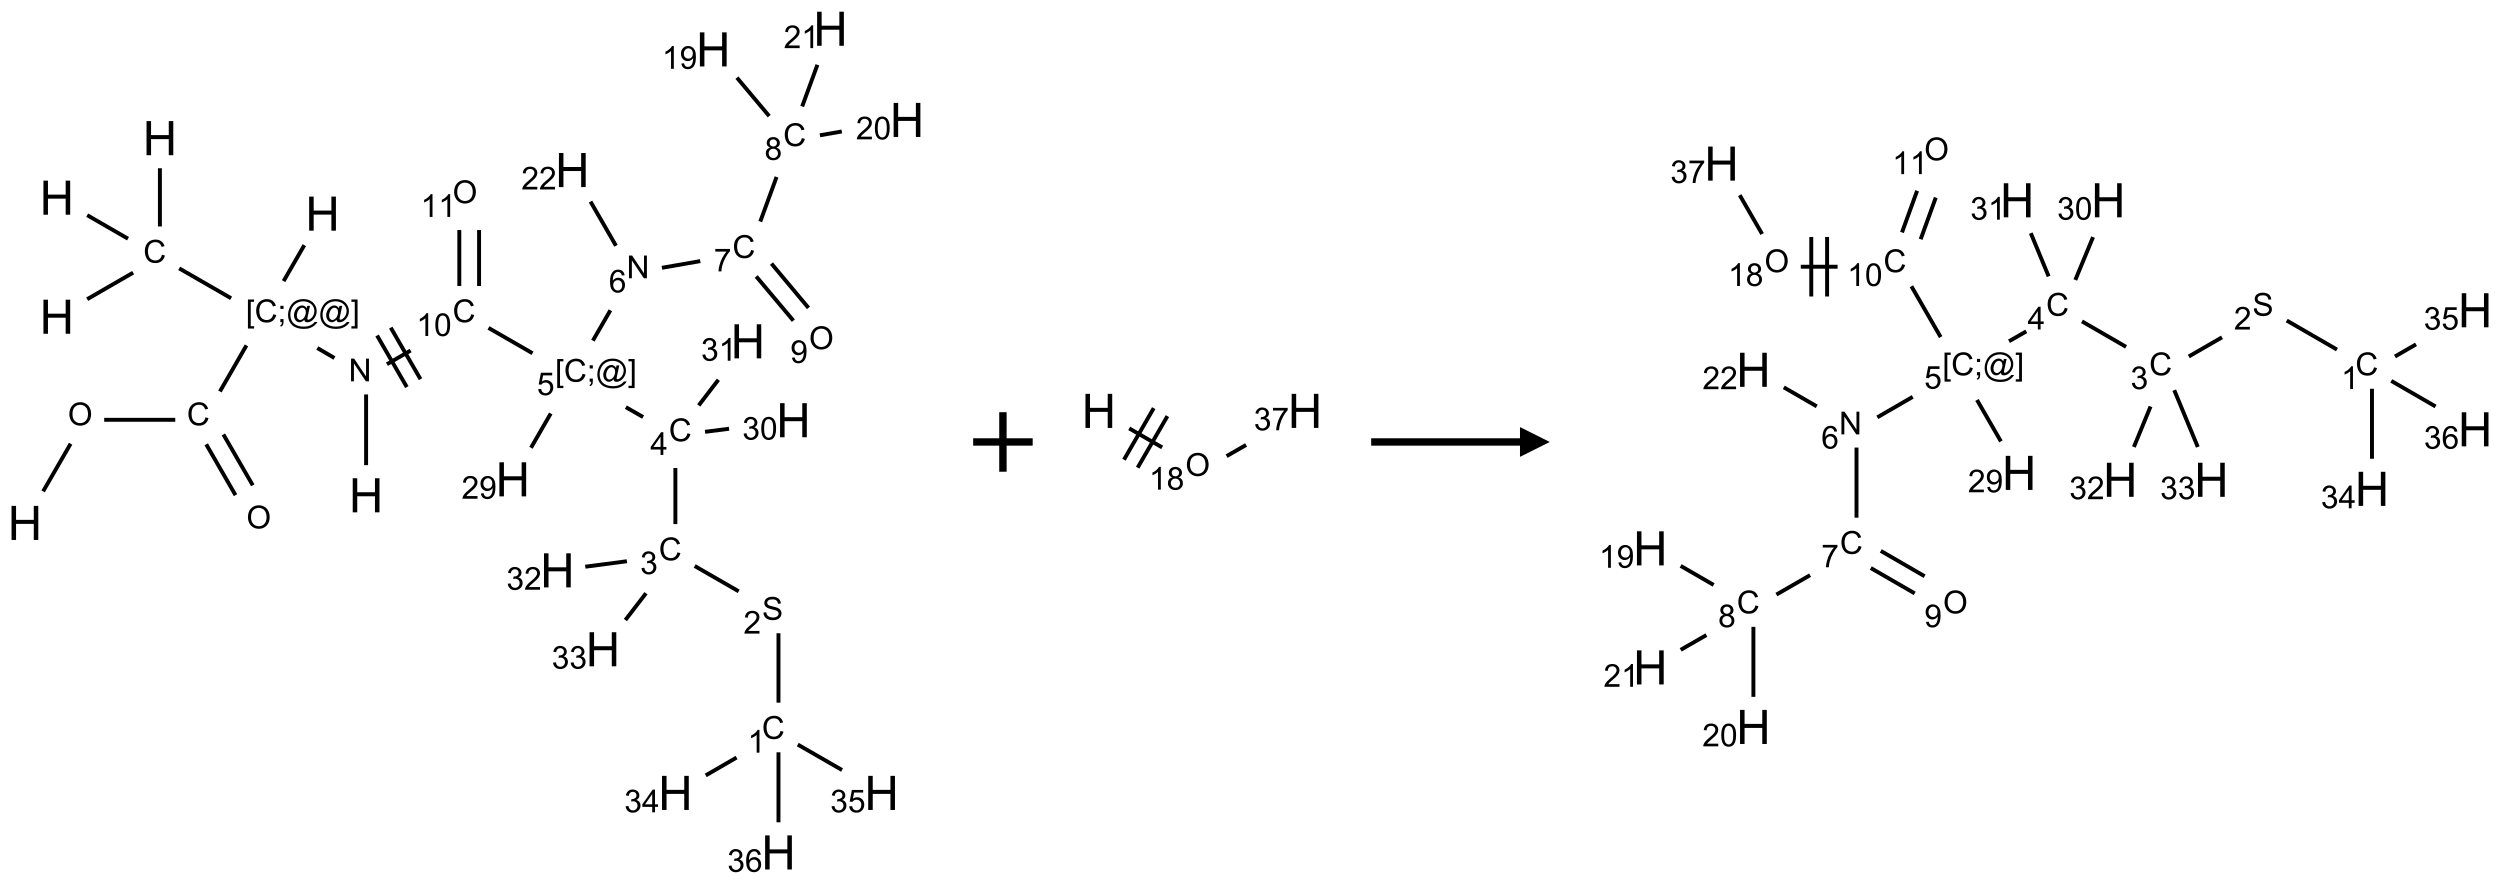 <?xml version="1.0" encoding="UTF-8"?>
<svg xmlns="http://www.w3.org/2000/svg" xmlns:xlink="http://www.w3.org/1999/xlink" width="840" height="297" viewBox="0 0 840 297">
<defs>
<g>
<g id="glyph-0-0">
<path d="M 2 0 L 2 -10 L 10 -10 L 10 0 Z M 2.25 -0.25 L 9.75 -0.25 L 9.75 -9.75 L 2.25 -9.75 Z M 2.25 -0.25 "/>
</g>
<g id="glyph-0-1">
<path d="M 1.281 0 L 1.281 -11.453 L 2.797 -11.453 L 2.797 -6.75 L 8.75 -6.75 L 8.75 -11.453 L 10.266 -11.453 L 10.266 0 L 8.75 0 L 8.75 -5.398 L 2.797 -5.398 L 2.797 0 Z M 1.281 0 "/>
</g>
<g id="glyph-1-0">
<path d="M 1.332 0 L 1.332 -6.668 L 6.668 -6.668 L 6.668 0 Z M 1.5 -0.168 L 6.5 -0.168 L 6.5 -6.5 L 1.5 -6.5 Z M 1.5 -0.168 "/>
</g>
<g id="glyph-1-1">
<path d="M 0.516 -3.719 C 0.516 -4.984 0.855 -5.977 1.535 -6.695 C 2.215 -7.414 3.094 -7.77 4.172 -7.77 C 4.875 -7.77 5.512 -7.602 6.078 -7.266 C 6.645 -6.93 7.074 -6.461 7.371 -5.855 C 7.668 -5.254 7.816 -4.57 7.816 -3.809 C 7.816 -3.035 7.66 -2.34 7.348 -1.73 C 7.035 -1.117 6.594 -0.656 6.02 -0.34 C 5.449 -0.027 4.828 0.129 4.168 0.129 C 3.449 0.129 2.805 -0.043 2.238 -0.391 C 1.672 -0.738 1.246 -1.211 0.953 -1.812 C 0.66 -2.414 0.516 -3.047 0.516 -3.719 Z M 1.559 -3.703 C 1.559 -2.781 1.805 -2.059 2.301 -1.527 C 2.793 -1 3.414 -0.734 4.16 -0.734 C 4.922 -0.734 5.547 -1 6.039 -1.535 C 6.531 -2.07 6.777 -2.828 6.777 -3.812 C 6.777 -4.434 6.672 -4.977 6.461 -5.441 C 6.25 -5.902 5.945 -6.262 5.539 -6.52 C 5.133 -6.773 4.68 -6.902 4.176 -6.902 C 3.461 -6.902 2.848 -6.656 2.332 -6.164 C 1.816 -5.672 1.559 -4.852 1.559 -3.703 Z M 1.559 -3.703 "/>
</g>
<g id="glyph-1-2">
<path d="M 6.27 -2.676 L 7.281 -2.422 C 7.07 -1.594 6.688 -0.961 6.137 -0.523 C 5.586 -0.086 4.914 0.129 4.121 0.129 C 3.297 0.129 2.629 -0.039 2.113 -0.371 C 1.598 -0.707 1.203 -1.191 0.934 -1.828 C 0.664 -2.465 0.531 -3.145 0.531 -3.875 C 0.531 -4.672 0.684 -5.363 0.988 -5.957 C 1.293 -6.547 1.723 -6.996 2.285 -7.305 C 2.844 -7.613 3.461 -7.766 4.137 -7.766 C 4.898 -7.766 5.543 -7.57 6.062 -7.184 C 6.582 -6.793 6.945 -6.246 7.152 -5.543 L 6.156 -5.309 C 5.98 -5.863 5.723 -6.266 5.387 -6.52 C 5.051 -6.773 4.625 -6.902 4.113 -6.902 C 3.527 -6.902 3.039 -6.762 2.645 -6.48 C 2.25 -6.199 1.973 -5.82 1.812 -5.348 C 1.652 -4.871 1.574 -4.383 1.574 -3.879 C 1.574 -3.23 1.668 -2.664 1.855 -2.18 C 2.047 -1.695 2.34 -1.332 2.738 -1.094 C 3.137 -0.855 3.57 -0.734 4.035 -0.734 C 4.602 -0.734 5.082 -0.898 5.473 -1.223 C 5.867 -1.551 6.133 -2.035 6.27 -2.676 Z M 6.27 -2.676 "/>
</g>
<g id="glyph-1-3">
<path d="M 0.723 2.121 L 0.723 -7.637 L 2.793 -7.637 L 2.793 -6.859 L 1.66 -6.859 L 1.66 1.344 L 2.793 1.344 L 2.793 2.121 Z M 0.723 2.121 "/>
</g>
<g id="glyph-1-4">
<path d="M 0.949 -4.465 L 0.949 -5.531 L 2.016 -5.531 L 2.016 -4.465 Z M 0.949 0 L 0.949 -1.066 L 2.016 -1.066 L 2.016 0 C 2.016 0.391 1.945 0.711 1.809 0.949 C 1.668 1.191 1.449 1.379 1.145 1.512 L 0.887 1.109 C 1.082 1.023 1.23 0.895 1.324 0.727 C 1.418 0.559 1.469 0.316 1.48 0 Z M 0.949 0 "/>
</g>
<g id="glyph-1-5">
<path d="M 6.047 -0.848 C 5.82 -0.59 5.57 -0.379 5.289 -0.223 C 5.008 -0.062 4.73 0.016 4.449 0.016 C 4.141 0.016 3.84 -0.074 3.547 -0.254 C 3.254 -0.434 3.02 -0.715 2.836 -1.09 C 2.652 -1.465 2.562 -1.875 2.562 -2.324 C 2.562 -2.875 2.703 -3.43 2.988 -3.98 C 3.27 -4.535 3.621 -4.953 4.043 -5.23 C 4.461 -5.508 4.871 -5.645 5.266 -5.645 C 5.566 -5.645 5.855 -5.566 6.129 -5.41 C 6.402 -5.25 6.641 -5.012 6.84 -4.688 L 7.016 -5.496 L 7.949 -5.496 L 7.199 -2 C 7.094 -1.516 7.043 -1.246 7.043 -1.191 C 7.043 -1.098 7.078 -1.02 7.148 -0.949 C 7.219 -0.883 7.305 -0.848 7.406 -0.848 C 7.59 -0.848 7.832 -0.953 8.129 -1.168 C 8.527 -1.445 8.84 -1.816 9.07 -2.285 C 9.301 -2.75 9.418 -3.234 9.418 -3.73 C 9.418 -4.309 9.27 -4.852 8.973 -5.355 C 8.676 -5.859 8.23 -6.262 7.645 -6.562 C 7.055 -6.863 6.406 -7.016 5.691 -7.016 C 4.879 -7.016 4.137 -6.824 3.465 -6.445 C 2.793 -6.066 2.273 -5.52 1.902 -4.809 C 1.535 -4.098 1.348 -3.34 1.348 -2.527 C 1.348 -1.676 1.535 -0.941 1.902 -0.328 C 2.273 0.285 2.809 0.742 3.508 1.035 C 4.207 1.328 4.984 1.473 5.832 1.473 C 6.742 1.473 7.504 1.32 8.121 1.016 C 8.734 0.711 9.195 0.34 9.5 -0.098 L 10.441 -0.098 C 10.266 0.266 9.961 0.637 9.531 1.016 C 9.102 1.395 8.59 1.695 7.996 1.914 C 7.402 2.133 6.688 2.246 5.848 2.246 C 5.078 2.246 4.367 2.145 3.715 1.949 C 3.066 1.75 2.512 1.453 2.051 1.055 C 1.594 0.656 1.25 0.199 1.016 -0.316 C 0.723 -0.973 0.578 -1.684 0.578 -2.441 C 0.578 -3.289 0.75 -4.098 1.098 -4.863 C 1.523 -5.805 2.125 -6.527 2.902 -7.027 C 3.684 -7.527 4.629 -7.777 5.738 -7.777 C 6.602 -7.777 7.375 -7.602 8.059 -7.246 C 8.746 -6.895 9.285 -6.371 9.684 -5.672 C 10.02 -5.07 10.188 -4.418 10.188 -3.715 C 10.188 -2.707 9.832 -1.812 9.125 -1.031 C 8.492 -0.328 7.801 0.02 7.051 0.02 C 6.812 0.02 6.617 -0.016 6.473 -0.09 C 6.324 -0.16 6.215 -0.266 6.145 -0.402 C 6.102 -0.488 6.066 -0.637 6.047 -0.848 Z M 3.527 -2.262 C 3.527 -1.785 3.641 -1.414 3.863 -1.152 C 4.09 -0.887 4.348 -0.754 4.641 -0.754 C 4.836 -0.754 5.039 -0.812 5.254 -0.93 C 5.469 -1.047 5.676 -1.219 5.871 -1.449 C 6.066 -1.676 6.23 -1.969 6.355 -2.32 C 6.48 -2.672 6.543 -3.027 6.543 -3.379 C 6.543 -3.852 6.426 -4.219 6.191 -4.48 C 5.957 -4.738 5.672 -4.871 5.332 -4.871 C 5.109 -4.871 4.902 -4.812 4.707 -4.699 C 4.512 -4.586 4.32 -4.406 4.137 -4.156 C 3.953 -3.906 3.805 -3.602 3.691 -3.246 C 3.582 -2.887 3.527 -2.559 3.527 -2.262 Z M 3.527 -2.262 "/>
</g>
<g id="glyph-1-6">
<path d="M 2.27 2.121 L 0.203 2.121 L 0.203 1.344 L 1.332 1.344 L 1.332 -6.859 L 0.203 -6.859 L 0.203 -7.637 L 2.27 -7.637 Z M 2.27 2.121 "/>
</g>
<g id="glyph-1-7">
<path d="M 0.812 0 L 0.812 -7.637 L 1.848 -7.637 L 5.859 -1.641 L 5.859 -7.637 L 6.828 -7.637 L 6.828 0 L 5.793 0 L 1.781 -6 L 1.781 0 Z M 0.812 0 "/>
</g>
<g id="glyph-1-8">
<path d="M 3.973 0 L 3.035 0 L 3.035 -5.973 C 2.809 -5.758 2.516 -5.543 2.148 -5.328 C 1.781 -5.113 1.453 -4.953 1.16 -4.844 L 1.16 -5.75 C 1.684 -5.996 2.145 -6.297 2.535 -6.645 C 2.93 -6.996 3.207 -7.336 3.371 -7.668 L 3.973 -7.668 Z M 3.973 0 "/>
</g>
<g id="glyph-1-9">
<path d="M 0.441 -3.766 C 0.441 -4.668 0.535 -5.395 0.723 -5.945 C 0.906 -6.496 1.184 -6.922 1.551 -7.219 C 1.918 -7.516 2.375 -7.668 2.934 -7.668 C 3.344 -7.668 3.703 -7.586 4.012 -7.418 C 4.32 -7.254 4.574 -7.016 4.777 -6.707 C 4.977 -6.395 5.137 -6.016 5.25 -5.57 C 5.363 -5.125 5.422 -4.523 5.422 -3.766 C 5.422 -2.871 5.328 -2.148 5.145 -1.598 C 4.961 -1.047 4.688 -0.621 4.32 -0.32 C 3.953 -0.02 3.492 0.129 2.934 0.129 C 2.195 0.129 1.617 -0.133 1.199 -0.66 C 0.695 -1.297 0.441 -2.332 0.441 -3.766 Z M 1.406 -3.766 C 1.406 -2.512 1.555 -1.68 1.848 -1.262 C 2.141 -0.848 2.5 -0.641 2.934 -0.641 C 3.363 -0.641 3.727 -0.848 4.02 -1.266 C 4.312 -1.684 4.457 -2.516 4.457 -3.766 C 4.457 -5.023 4.312 -5.859 4.02 -6.27 C 3.727 -6.684 3.359 -6.891 2.922 -6.891 C 2.492 -6.891 2.148 -6.707 1.891 -6.344 C 1.566 -5.879 1.406 -5.02 1.406 -3.766 Z M 1.406 -3.766 "/>
</g>
<g id="glyph-1-10">
<path d="M 0.441 -2 L 1.426 -2.082 C 1.5 -1.605 1.668 -1.242 1.934 -1.004 C 2.199 -0.762 2.52 -0.641 2.895 -0.641 C 3.348 -0.641 3.73 -0.812 4.043 -1.152 C 4.355 -1.492 4.512 -1.941 4.512 -2.504 C 4.512 -3.039 4.359 -3.461 4.059 -3.77 C 3.758 -4.078 3.367 -4.234 2.879 -4.234 C 2.578 -4.234 2.305 -4.164 2.062 -4.027 C 1.82 -3.891 1.629 -3.715 1.488 -3.496 L 0.609 -3.609 L 1.348 -7.531 L 5.145 -7.531 L 5.145 -6.637 L 2.098 -6.637 L 1.688 -4.582 C 2.145 -4.902 2.625 -5.062 3.129 -5.062 C 3.797 -5.062 4.359 -4.832 4.816 -4.371 C 5.277 -3.91 5.504 -3.312 5.504 -2.59 C 5.504 -1.898 5.305 -1.301 4.902 -0.797 C 4.41 -0.18 3.742 0.129 2.895 0.129 C 2.199 0.129 1.633 -0.062 1.195 -0.453 C 0.758 -0.844 0.504 -1.359 0.441 -2 Z M 0.441 -2 "/>
</g>
<g id="glyph-1-11">
<path d="M 3.449 0 L 3.449 -1.828 L 0.137 -1.828 L 0.137 -2.688 L 3.621 -7.637 L 4.387 -7.637 L 4.387 -2.688 L 5.418 -2.688 L 5.418 -1.828 L 4.387 -1.828 L 4.387 0 Z M 3.449 -2.688 L 3.449 -6.129 L 1.059 -2.688 Z M 3.449 -2.688 "/>
</g>
<g id="glyph-1-12">
<path d="M 0.449 -2.016 L 1.387 -2.141 C 1.492 -1.609 1.676 -1.227 1.934 -0.992 C 2.191 -0.758 2.508 -0.641 2.879 -0.641 C 3.32 -0.641 3.695 -0.793 3.996 -1.098 C 4.301 -1.402 4.453 -1.781 4.453 -2.234 C 4.453 -2.664 4.312 -3.02 4.031 -3.301 C 3.75 -3.578 3.391 -3.719 2.957 -3.719 C 2.781 -3.719 2.562 -3.684 2.297 -3.613 L 2.402 -4.438 C 2.465 -4.43 2.516 -4.426 2.551 -4.426 C 2.949 -4.426 3.312 -4.531 3.629 -4.738 C 3.949 -4.949 4.109 -5.27 4.109 -5.703 C 4.109 -6.047 3.992 -6.332 3.762 -6.559 C 3.527 -6.785 3.227 -6.895 2.859 -6.895 C 2.496 -6.895 2.191 -6.781 1.949 -6.551 C 1.707 -6.324 1.547 -5.98 1.48 -5.52 L 0.543 -5.688 C 0.656 -6.316 0.918 -6.805 1.324 -7.148 C 1.73 -7.492 2.234 -7.668 2.84 -7.668 C 3.254 -7.668 3.641 -7.578 3.988 -7.398 C 4.34 -7.219 4.609 -6.977 4.793 -6.668 C 4.98 -6.359 5.074 -6.031 5.074 -5.684 C 5.074 -5.352 4.984 -5.051 4.809 -4.781 C 4.629 -4.512 4.367 -4.297 4.02 -4.137 C 4.473 -4.031 4.824 -3.816 5.074 -3.488 C 5.324 -3.16 5.449 -2.75 5.449 -2.254 C 5.449 -1.59 5.203 -1.023 4.719 -0.559 C 4.234 -0.098 3.617 0.137 2.875 0.137 C 2.203 0.137 1.648 -0.062 1.207 -0.465 C 0.762 -0.863 0.512 -1.379 0.449 -2.016 Z M 0.449 -2.016 "/>
</g>
<g id="glyph-1-13">
<path d="M 0.48 -2.453 L 1.434 -2.535 C 1.477 -2.152 1.582 -1.84 1.746 -1.598 C 1.91 -1.352 2.168 -1.152 2.516 -1.004 C 2.863 -0.852 3.254 -0.777 3.688 -0.777 C 4.074 -0.777 4.414 -0.832 4.707 -0.949 C 5.004 -1.062 5.223 -1.219 5.367 -1.418 C 5.512 -1.617 5.582 -1.836 5.582 -2.074 C 5.582 -2.312 5.516 -2.523 5.375 -2.699 C 5.234 -2.879 5.008 -3.031 4.688 -3.152 C 4.484 -3.23 4.031 -3.355 3.328 -3.523 C 2.625 -3.691 2.137 -3.852 1.855 -4 C 1.488 -4.191 1.219 -4.43 1.039 -4.711 C 0.859 -4.992 0.77 -5.312 0.77 -5.66 C 0.77 -6.047 0.879 -6.406 1.098 -6.742 C 1.316 -7.078 1.637 -7.332 2.059 -7.504 C 2.477 -7.68 2.945 -7.766 3.457 -7.766 C 4.023 -7.766 4.523 -7.676 4.957 -7.492 C 5.387 -7.309 5.719 -7.043 5.953 -6.688 C 6.188 -6.332 6.312 -5.934 6.328 -5.484 L 5.359 -5.41 C 5.309 -5.895 5.133 -6.258 4.832 -6.504 C 4.531 -6.75 4.086 -6.875 3.5 -6.875 C 2.891 -6.875 2.445 -6.762 2.164 -6.539 C 1.883 -6.316 1.746 -6.047 1.746 -5.73 C 1.746 -5.457 1.844 -5.23 2.043 -5.051 C 2.238 -4.875 2.742 -4.695 3.566 -4.508 C 4.387 -4.32 4.949 -4.16 5.254 -4.02 C 5.699 -3.816 6.027 -3.555 6.238 -3.242 C 6.449 -2.93 6.559 -2.566 6.559 -2.156 C 6.559 -1.75 6.441 -1.367 6.207 -1.008 C 5.977 -0.648 5.641 -0.367 5.207 -0.168 C 4.77 0.031 4.281 0.129 3.734 0.129 C 3.043 0.129 2.465 0.031 1.996 -0.172 C 1.531 -0.375 1.164 -0.676 0.898 -1.082 C 0.633 -1.484 0.492 -1.941 0.48 -2.453 Z M 0.48 -2.453 "/>
</g>
<g id="glyph-1-14">
<path d="M 5.371 -0.902 L 5.371 0 L 0.324 0 C 0.316 -0.227 0.352 -0.441 0.434 -0.652 C 0.562 -0.996 0.766 -1.332 1.051 -1.668 C 1.332 -2 1.742 -2.387 2.277 -2.824 C 3.105 -3.504 3.668 -4.043 3.957 -4.441 C 4.25 -4.84 4.395 -5.215 4.395 -5.566 C 4.395 -5.938 4.262 -6.254 3.996 -6.508 C 3.73 -6.762 3.387 -6.891 2.957 -6.891 C 2.508 -6.891 2.145 -6.754 1.875 -6.484 C 1.605 -6.215 1.469 -5.84 1.465 -5.359 L 0.5 -5.457 C 0.566 -6.176 0.812 -6.727 1.246 -7.102 C 1.676 -7.477 2.254 -7.668 2.98 -7.668 C 3.711 -7.668 4.293 -7.465 4.719 -7.059 C 5.145 -6.652 5.359 -6.148 5.359 -5.547 C 5.359 -5.242 5.297 -4.941 5.172 -4.645 C 5.047 -4.352 4.84 -4.039 4.551 -3.715 C 4.262 -3.387 3.777 -2.938 3.105 -2.371 C 2.543 -1.898 2.18 -1.578 2.02 -1.41 C 1.859 -1.242 1.73 -1.07 1.625 -0.902 Z M 5.371 -0.902 "/>
</g>
<g id="glyph-1-15">
<path d="M 5.309 -5.766 L 4.375 -5.691 C 4.293 -6.059 4.172 -6.328 4.02 -6.496 C 3.766 -6.762 3.453 -6.895 3.082 -6.895 C 2.785 -6.895 2.523 -6.812 2.297 -6.645 C 2 -6.43 1.77 -6.117 1.598 -5.703 C 1.43 -5.289 1.34 -4.703 1.332 -3.938 C 1.559 -4.281 1.836 -4.535 2.16 -4.703 C 2.488 -4.871 2.828 -4.953 3.188 -4.953 C 3.812 -4.953 4.344 -4.723 4.785 -4.262 C 5.223 -3.801 5.441 -3.207 5.441 -2.48 C 5.441 -2 5.34 -1.555 5.133 -1.145 C 4.926 -0.73 4.641 -0.418 4.281 -0.199 C 3.922 0.02 3.512 0.129 3.051 0.129 C 2.27 0.129 1.633 -0.156 1.141 -0.73 C 0.648 -1.305 0.402 -2.254 0.402 -3.574 C 0.402 -5.051 0.672 -6.121 1.219 -6.793 C 1.695 -7.375 2.336 -7.668 3.141 -7.668 C 3.742 -7.668 4.234 -7.5 4.617 -7.16 C 5 -6.824 5.23 -6.359 5.309 -5.766 Z M 1.48 -2.473 C 1.48 -2.152 1.547 -1.844 1.684 -1.547 C 1.82 -1.25 2.016 -1.027 2.262 -0.871 C 2.508 -0.719 2.766 -0.641 3.035 -0.641 C 3.434 -0.641 3.773 -0.801 4.059 -1.121 C 4.344 -1.441 4.484 -1.875 4.484 -2.422 C 4.484 -2.949 4.344 -3.367 4.062 -3.668 C 3.781 -3.973 3.426 -4.125 3 -4.125 C 2.578 -4.125 2.219 -3.973 1.922 -3.668 C 1.625 -3.363 1.48 -2.969 1.48 -2.473 Z M 1.48 -2.473 "/>
</g>
<g id="glyph-1-16">
<path d="M 0.504 -6.637 L 0.504 -7.535 L 5.449 -7.535 L 5.449 -6.809 C 4.961 -6.289 4.48 -5.602 4.004 -4.746 C 3.527 -3.887 3.156 -3.004 2.895 -2.098 C 2.707 -1.461 2.59 -0.762 2.535 0 L 1.574 0 C 1.582 -0.602 1.703 -1.328 1.926 -2.176 C 2.152 -3.027 2.477 -3.848 2.898 -4.637 C 3.32 -5.426 3.77 -6.094 4.246 -6.637 Z M 0.504 -6.637 "/>
</g>
<g id="glyph-1-17">
<path d="M 1.887 -4.141 C 1.496 -4.281 1.207 -4.484 1.02 -4.75 C 0.832 -5.016 0.738 -5.328 0.738 -5.699 C 0.738 -6.254 0.938 -6.719 1.34 -7.098 C 1.738 -7.477 2.27 -7.668 2.934 -7.668 C 3.598 -7.668 4.137 -7.473 4.543 -7.086 C 4.949 -6.699 5.152 -6.227 5.152 -5.672 C 5.152 -5.316 5.059 -5.008 4.871 -4.746 C 4.688 -4.484 4.406 -4.281 4.027 -4.141 C 4.496 -3.988 4.852 -3.742 5.098 -3.402 C 5.34 -3.062 5.465 -2.656 5.465 -2.184 C 5.465 -1.531 5.234 -0.98 4.77 -0.535 C 4.309 -0.09 3.703 0.129 2.949 0.129 C 2.195 0.129 1.586 -0.094 1.125 -0.539 C 0.664 -0.984 0.434 -1.543 0.434 -2.207 C 0.434 -2.703 0.559 -3.121 0.809 -3.457 C 1.062 -3.793 1.422 -4.02 1.887 -4.141 Z M 1.699 -5.73 C 1.699 -5.367 1.812 -5.074 2.047 -4.844 C 2.281 -4.613 2.582 -4.5 2.953 -4.5 C 3.312 -4.5 3.609 -4.613 3.84 -4.84 C 4.07 -5.066 4.188 -5.348 4.188 -5.676 C 4.188 -6.02 4.07 -6.309 3.832 -6.543 C 3.594 -6.777 3.297 -6.895 2.941 -6.895 C 2.586 -6.895 2.289 -6.781 2.051 -6.551 C 1.816 -6.324 1.699 -6.047 1.699 -5.73 Z M 1.395 -2.203 C 1.395 -1.938 1.461 -1.676 1.586 -1.426 C 1.711 -1.176 1.902 -0.984 2.152 -0.848 C 2.402 -0.711 2.672 -0.641 2.957 -0.641 C 3.406 -0.641 3.777 -0.785 4.066 -1.074 C 4.359 -1.363 4.504 -1.727 4.504 -2.172 C 4.504 -2.625 4.355 -2.996 4.055 -3.293 C 3.754 -3.586 3.379 -3.734 2.926 -3.734 C 2.484 -3.734 2.121 -3.59 1.832 -3.297 C 1.543 -3.004 1.395 -2.641 1.395 -2.203 Z M 1.395 -2.203 "/>
</g>
<g id="glyph-1-18">
<path d="M 0.582 -1.766 L 1.484 -1.848 C 1.562 -1.426 1.707 -1.117 1.922 -0.926 C 2.137 -0.734 2.414 -0.641 2.75 -0.641 C 3.039 -0.641 3.289 -0.707 3.508 -0.84 C 3.727 -0.973 3.902 -1.148 4.043 -1.367 C 4.18 -1.586 4.297 -1.887 4.391 -2.262 C 4.484 -2.637 4.531 -3.016 4.531 -3.406 C 4.531 -3.449 4.531 -3.512 4.527 -3.594 C 4.34 -3.297 4.082 -3.055 3.758 -2.867 C 3.434 -2.68 3.082 -2.59 2.703 -2.59 C 2.07 -2.59 1.535 -2.816 1.098 -3.277 C 0.66 -3.734 0.441 -4.34 0.441 -5.09 C 0.441 -5.863 0.672 -6.484 1.129 -6.957 C 1.586 -7.43 2.156 -7.668 2.844 -7.668 C 3.34 -7.668 3.793 -7.531 4.207 -7.266 C 4.617 -7 4.93 -6.617 5.145 -6.121 C 5.355 -5.629 5.465 -4.91 5.465 -3.973 C 5.465 -2.996 5.359 -2.223 5.145 -1.645 C 4.934 -1.066 4.617 -0.625 4.199 -0.324 C 3.781 -0.02 3.293 0.129 2.73 0.129 C 2.133 0.129 1.645 -0.035 1.266 -0.367 C 0.887 -0.699 0.66 -1.164 0.582 -1.766 Z M 4.422 -5.137 C 4.422 -5.676 4.277 -6.102 3.992 -6.418 C 3.707 -6.734 3.359 -6.891 2.957 -6.891 C 2.543 -6.891 2.18 -6.719 1.871 -6.379 C 1.562 -6.039 1.406 -5.598 1.406 -5.059 C 1.406 -4.57 1.555 -4.176 1.848 -3.871 C 2.141 -3.566 2.5 -3.418 2.934 -3.418 C 3.367 -3.418 3.723 -3.57 4.004 -3.871 C 4.281 -4.176 4.422 -4.598 4.422 -5.137 Z M 4.422 -5.137 "/>
</g>
</g>
</defs>
<path fill="none" stroke-width="0.033" stroke-linecap="butt" stroke-linejoin="miter" stroke="rgb(0%, 0%, 0%)" stroke-opacity="1" stroke-miterlimit="10" d="M 0.153 3.886 L 0.384 3.486 " transform="matrix(40, 0, 0, 40, 8.369, 9.654)"/>
<path fill="none" stroke-width="0.033" stroke-linecap="butt" stroke-linejoin="miter" stroke="rgb(0%, 0%, 0%)" stroke-opacity="1" stroke-miterlimit="10" d="M 0.666 3.285 L 1.263 3.285 " transform="matrix(40, 0, 0, 40, 8.369, 9.654)"/>
<path fill="none" stroke-width="0.033" stroke-linecap="butt" stroke-linejoin="miter" stroke="rgb(0%, 0%, 0%)" stroke-opacity="1" stroke-miterlimit="10" d="M 1.523 3.491 L 1.769 3.918 " transform="matrix(40, 0, 0, 40, 8.369, 9.654)"/>
<path fill="none" stroke-width="0.033" stroke-linecap="butt" stroke-linejoin="miter" stroke="rgb(0%, 0%, 0%)" stroke-opacity="1" stroke-miterlimit="10" d="M 1.667 3.408 L 1.914 3.835 " transform="matrix(40, 0, 0, 40, 8.369, 9.654)"/>
<path fill="none" stroke-width="0.033" stroke-linecap="butt" stroke-linejoin="miter" stroke="rgb(0%, 0%, 0%)" stroke-opacity="1" stroke-miterlimit="10" d="M 1.638 3.047 L 1.861 2.66 " transform="matrix(40, 0, 0, 40, 8.369, 9.654)"/>
<path fill="none" stroke-width="0.033" stroke-linecap="butt" stroke-linejoin="miter" stroke="rgb(0%, 0%, 0%)" stroke-opacity="1" stroke-miterlimit="10" d="M 2.173 2.12 L 2.347 1.818 " transform="matrix(40, 0, 0, 40, 8.369, 9.654)"/>
<path fill="none" stroke-width="0.033" stroke-linecap="butt" stroke-linejoin="miter" stroke="rgb(0%, 0%, 0%)" stroke-opacity="1" stroke-miterlimit="10" d="M 2.456 2.682 L 2.6 2.766 " transform="matrix(40, 0, 0, 40, 8.369, 9.654)"/>
<path fill="none" stroke-width="0.033" stroke-linecap="butt" stroke-linejoin="miter" stroke="rgb(0%, 0%, 0%)" stroke-opacity="1" stroke-miterlimit="10" d="M 2.866 3.072 L 2.866 3.666 " transform="matrix(40, 0, 0, 40, 8.369, 9.654)"/>
<path fill="none" stroke-width="0.033" stroke-linecap="butt" stroke-linejoin="miter" stroke="rgb(0%, 0%, 0%)" stroke-opacity="1" stroke-miterlimit="10" d="M 3.041 2.818 L 3.24 2.703 " transform="matrix(40, 0, 0, 40, 8.369, 9.654)"/>
<path fill="none" stroke-width="0.033" stroke-linecap="butt" stroke-linejoin="miter" stroke="rgb(0%, 0%, 0%)" stroke-opacity="1" stroke-miterlimit="10" d="M 3.323 2.944 L 3.073 2.511 " transform="matrix(40, 0, 0, 40, 8.369, 9.654)"/>
<path fill="none" stroke-width="0.033" stroke-linecap="butt" stroke-linejoin="miter" stroke="rgb(0%, 0%, 0%)" stroke-opacity="1" stroke-miterlimit="10" d="M 3.208 3.01 L 2.958 2.577 " transform="matrix(40, 0, 0, 40, 8.369, 9.654)"/>
<path fill="none" stroke-width="0.033" stroke-linecap="butt" stroke-linejoin="miter" stroke="rgb(0%, 0%, 0%)" stroke-opacity="1" stroke-miterlimit="10" d="M 3.894 2.513 L 4.264 2.726 " transform="matrix(40, 0, 0, 40, 8.369, 9.654)"/>
<path fill="none" stroke-width="0.033" stroke-linecap="butt" stroke-linejoin="miter" stroke="rgb(0%, 0%, 0%)" stroke-opacity="1" stroke-miterlimit="10" d="M 5.048 3.179 L 5.193 3.262 " transform="matrix(40, 0, 0, 40, 8.369, 9.654)"/>
<path fill="none" stroke-width="0.033" stroke-linecap="butt" stroke-linejoin="miter" stroke="rgb(0%, 0%, 0%)" stroke-opacity="1" stroke-miterlimit="10" d="M 5.464 3.69 L 5.464 4.161 " transform="matrix(40, 0, 0, 40, 8.369, 9.654)"/>
<path fill="none" stroke-width="0.033" stroke-linecap="butt" stroke-linejoin="miter" stroke="rgb(0%, 0%, 0%)" stroke-opacity="1" stroke-miterlimit="10" d="M 5.626 4.513 L 5.996 4.726 " transform="matrix(40, 0, 0, 40, 8.369, 9.654)"/>
<path fill="none" stroke-width="0.033" stroke-linecap="butt" stroke-linejoin="miter" stroke="rgb(0%, 0%, 0%)" stroke-opacity="1" stroke-miterlimit="10" d="M 6.33 5.078 L 6.33 5.661 " transform="matrix(40, 0, 0, 40, 8.369, 9.654)"/>
<path fill="none" stroke-width="0.033" stroke-linecap="butt" stroke-linejoin="miter" stroke="rgb(0%, 0%, 0%)" stroke-opacity="1" stroke-miterlimit="10" d="M 5.978 6.122 L 5.719 6.272 " transform="matrix(40, 0, 0, 40, 8.369, 9.654)"/>
<path fill="none" stroke-width="0.033" stroke-linecap="butt" stroke-linejoin="miter" stroke="rgb(0%, 0%, 0%)" stroke-opacity="1" stroke-miterlimit="10" d="M 6.492 6.013 L 6.864 6.227 " transform="matrix(40, 0, 0, 40, 8.369, 9.654)"/>
<path fill="none" stroke-width="0.033" stroke-linecap="butt" stroke-linejoin="miter" stroke="rgb(0%, 0%, 0%)" stroke-opacity="1" stroke-miterlimit="10" d="M 6.33 6.078 L 6.33 6.666 " transform="matrix(40, 0, 0, 40, 8.369, 9.654)"/>
<path fill="none" stroke-width="0.033" stroke-linecap="butt" stroke-linejoin="miter" stroke="rgb(0%, 0%, 0%)" stroke-opacity="1" stroke-miterlimit="10" d="M 5.057 4.473 L 4.707 4.519 " transform="matrix(40, 0, 0, 40, 8.369, 9.654)"/>
<path fill="none" stroke-width="0.033" stroke-linecap="butt" stroke-linejoin="miter" stroke="rgb(0%, 0%, 0%)" stroke-opacity="1" stroke-miterlimit="10" d="M 5.217 4.742 L 5.044 4.967 " transform="matrix(40, 0, 0, 40, 8.369, 9.654)"/>
<path fill="none" stroke-width="0.033" stroke-linecap="butt" stroke-linejoin="miter" stroke="rgb(0%, 0%, 0%)" stroke-opacity="1" stroke-miterlimit="10" d="M 5.713 3.386 L 5.915 3.36 " transform="matrix(40, 0, 0, 40, 8.369, 9.654)"/>
<path fill="none" stroke-width="0.033" stroke-linecap="butt" stroke-linejoin="miter" stroke="rgb(0%, 0%, 0%)" stroke-opacity="1" stroke-miterlimit="10" d="M 5.66 3.164 L 5.825 2.949 " transform="matrix(40, 0, 0, 40, 8.369, 9.654)"/>
<path fill="none" stroke-width="0.033" stroke-linecap="butt" stroke-linejoin="miter" stroke="rgb(0%, 0%, 0%)" stroke-opacity="1" stroke-miterlimit="10" d="M 4.771 2.62 L 4.918 2.365 " transform="matrix(40, 0, 0, 40, 8.369, 9.654)"/>
<path fill="none" stroke-width="0.033" stroke-linecap="butt" stroke-linejoin="miter" stroke="rgb(0%, 0%, 0%)" stroke-opacity="1" stroke-miterlimit="10" d="M 5.351 2.008 L 5.673 1.952 " transform="matrix(40, 0, 0, 40, 8.369, 9.654)"/>
<path fill="none" stroke-width="0.033" stroke-linecap="butt" stroke-linejoin="miter" stroke="rgb(0%, 0%, 0%)" stroke-opacity="1" stroke-miterlimit="10" d="M 6.177 1.62 L 6.314 1.245 " transform="matrix(40, 0, 0, 40, 8.369, 9.654)"/>
<path fill="none" stroke-width="0.033" stroke-linecap="butt" stroke-linejoin="miter" stroke="rgb(0%, 0%, 0%)" stroke-opacity="1" stroke-miterlimit="10" d="M 6.252 0.734 L 5.981 0.411 " transform="matrix(40, 0, 0, 40, 8.369, 9.654)"/>
<path fill="none" stroke-width="0.033" stroke-linecap="butt" stroke-linejoin="miter" stroke="rgb(0%, 0%, 0%)" stroke-opacity="1" stroke-miterlimit="10" d="M 6.678 0.895 L 6.862 0.863 " transform="matrix(40, 0, 0, 40, 8.369, 9.654)"/>
<path fill="none" stroke-width="0.033" stroke-linecap="butt" stroke-linejoin="miter" stroke="rgb(0%, 0%, 0%)" stroke-opacity="1" stroke-miterlimit="10" d="M 6.529 0.653 L 6.657 0.303 " transform="matrix(40, 0, 0, 40, 8.369, 9.654)"/>
<path fill="none" stroke-width="0.033" stroke-linecap="butt" stroke-linejoin="miter" stroke="rgb(0%, 0%, 0%)" stroke-opacity="1" stroke-miterlimit="10" d="M 6.143 2.081 L 6.455 2.452 " transform="matrix(40, 0, 0, 40, 8.369, 9.654)"/>
<path fill="none" stroke-width="0.033" stroke-linecap="butt" stroke-linejoin="miter" stroke="rgb(0%, 0%, 0%)" stroke-opacity="1" stroke-miterlimit="10" d="M 6.271 1.973 L 6.582 2.345 " transform="matrix(40, 0, 0, 40, 8.369, 9.654)"/>
<path fill="none" stroke-width="0.033" stroke-linecap="butt" stroke-linejoin="miter" stroke="rgb(0%, 0%, 0%)" stroke-opacity="1" stroke-miterlimit="10" d="M 4.965 1.823 L 4.751 1.452 " transform="matrix(40, 0, 0, 40, 8.369, 9.654)"/>
<path fill="none" stroke-width="0.033" stroke-linecap="butt" stroke-linejoin="miter" stroke="rgb(0%, 0%, 0%)" stroke-opacity="1" stroke-miterlimit="10" d="M 4.417 3.232 L 4.251 3.52 " transform="matrix(40, 0, 0, 40, 8.369, 9.654)"/>
<path fill="none" stroke-width="0.033" stroke-linecap="butt" stroke-linejoin="miter" stroke="rgb(0%, 0%, 0%)" stroke-opacity="1" stroke-miterlimit="10" d="M 3.815 2.161 L 3.815 1.691 " transform="matrix(40, 0, 0, 40, 8.369, 9.654)"/>
<path fill="none" stroke-width="0.033" stroke-linecap="butt" stroke-linejoin="miter" stroke="rgb(0%, 0%, 0%)" stroke-opacity="1" stroke-miterlimit="10" d="M 3.649 2.161 L 3.649 1.691 " transform="matrix(40, 0, 0, 40, 8.369, 9.654)"/>
<path fill="none" stroke-width="0.033" stroke-linecap="butt" stroke-linejoin="miter" stroke="rgb(0%, 0%, 0%)" stroke-opacity="1" stroke-miterlimit="10" d="M 1.732 2.264 L 1.296 2.013 " transform="matrix(40, 0, 0, 40, 8.369, 9.654)"/>
<path fill="none" stroke-width="0.033" stroke-linecap="butt" stroke-linejoin="miter" stroke="rgb(0%, 0%, 0%)" stroke-opacity="1" stroke-miterlimit="10" d="M 1.134 1.661 L 1.134 1.172 " transform="matrix(40, 0, 0, 40, 8.369, 9.654)"/>
<path fill="none" stroke-width="0.033" stroke-linecap="butt" stroke-linejoin="miter" stroke="rgb(0%, 0%, 0%)" stroke-opacity="1" stroke-miterlimit="10" d="M 0.909 2.049 L 0.523 2.272 " transform="matrix(40, 0, 0, 40, 8.369, 9.654)"/>
<path fill="none" stroke-width="0.033" stroke-linecap="butt" stroke-linejoin="miter" stroke="rgb(0%, 0%, 0%)" stroke-opacity="1" stroke-miterlimit="10" d="M 0.866 1.764 L 0.523 1.566 " transform="matrix(40, 0, 0, 40, 8.369, 9.654)"/>
<g fill="rgb(0%, 0%, 0%)" fill-opacity="1">
<use xlink:href="#glyph-0-1" x="2.598" y="181.426"/>
</g>
<g fill="rgb(0%, 0%, 0%)" fill-opacity="1">
<use xlink:href="#glyph-1-1" x="22.793" y="142.906"/>
</g>
<g fill="rgb(0%, 0%, 0%)" fill-opacity="1">
<use xlink:href="#glyph-1-2" x="62.777" y="142.902"/>
</g>
<g fill="rgb(0%, 0%, 0%)" fill-opacity="1">
<use xlink:href="#glyph-1-1" x="82.793" y="177.547"/>
</g>
<g fill="rgb(0%, 0%, 0%)" fill-opacity="1">
<use xlink:href="#glyph-1-3" x="82.582" y="108.27"/>
<use xlink:href="#glyph-1-2" x="85.546" y="108.27"/>
<use xlink:href="#glyph-1-4" x="93.249" y="108.27"/>
<use xlink:href="#glyph-1-5" x="96.212" y="108.27"/>
<use xlink:href="#glyph-1-5" x="107.04" y="108.27"/>
<use xlink:href="#glyph-1-6" x="117.868" y="108.27"/>
</g>
<g fill="rgb(0%, 0%, 0%)" fill-opacity="1">
<use xlink:href="#glyph-0-1" x="102.598" y="77.504"/>
</g>
<g fill="rgb(0%, 0%, 0%)" fill-opacity="1">
<use xlink:href="#glyph-1-7" x="117.137" y="128.129"/>
</g>
<g fill="rgb(0%, 0%, 0%)" fill-opacity="1">
<use xlink:href="#glyph-0-1" x="117.238" y="172.145"/>
</g>
<g fill="rgb(0%, 0%, 0%)" fill-opacity="1">
<use xlink:href="#glyph-1-2" x="152.059" y="108.262"/>
</g>
<g fill="rgb(0%, 0%, 0%)" fill-opacity="1">
<use xlink:href="#glyph-1-8" x="139.898" y="112.898"/>
<use xlink:href="#glyph-1-9" x="145.831" y="112.898"/>
</g>
<g fill="rgb(0%, 0%, 0%)" fill-opacity="1">
<use xlink:href="#glyph-1-3" x="186.504" y="128.27"/>
<use xlink:href="#glyph-1-2" x="189.467" y="128.27"/>
<use xlink:href="#glyph-1-4" x="197.171" y="128.27"/>
<use xlink:href="#glyph-1-5" x="200.134" y="128.27"/>
<use xlink:href="#glyph-1-6" x="210.962" y="128.27"/>
</g>
<g fill="rgb(0%, 0%, 0%)" fill-opacity="1">
<use xlink:href="#glyph-1-10" x="180.391" y="132.766"/>
</g>
<g fill="rgb(0%, 0%, 0%)" fill-opacity="1">
<use xlink:href="#glyph-1-2" x="224.715" y="148.262"/>
</g>
<g fill="rgb(0%, 0%, 0%)" fill-opacity="1">
<use xlink:href="#glyph-1-11" x="218.496" y="152.867"/>
</g>
<g fill="rgb(0%, 0%, 0%)" fill-opacity="1">
<use xlink:href="#glyph-1-2" x="221.34" y="188.262"/>
</g>
<g fill="rgb(0%, 0%, 0%)" fill-opacity="1">
<use xlink:href="#glyph-1-12" x="215.09" y="192.898"/>
</g>
<g fill="rgb(0%, 0%, 0%)" fill-opacity="1">
<use xlink:href="#glyph-1-13" x="256.031" y="208.262"/>
</g>
<g fill="rgb(0%, 0%, 0%)" fill-opacity="1">
<use xlink:href="#glyph-1-14" x="249.809" y="212.898"/>
</g>
<g fill="rgb(0%, 0%, 0%)" fill-opacity="1">
<use xlink:href="#glyph-1-2" x="255.98" y="248.262"/>
</g>
<g fill="rgb(0%, 0%, 0%)" fill-opacity="1">
<use xlink:href="#glyph-1-8" x="251.203" y="252.898"/>
</g>
<g fill="rgb(0%, 0%, 0%)" fill-opacity="1">
<use xlink:href="#glyph-0-1" x="221.16" y="272.145"/>
</g>
<g fill="rgb(0%, 0%, 0%)" fill-opacity="1">
<use xlink:href="#glyph-1-12" x="209.758" y="272.938"/>
<use xlink:href="#glyph-1-11" x="215.69" y="272.938"/>
</g>
<g fill="rgb(0%, 0%, 0%)" fill-opacity="1">
<use xlink:href="#glyph-0-1" x="290.441" y="272.145"/>
</g>
<g fill="rgb(0%, 0%, 0%)" fill-opacity="1">
<use xlink:href="#glyph-1-12" x="278.953" y="272.938"/>
<use xlink:href="#glyph-1-10" x="284.885" y="272.938"/>
</g>
<g fill="rgb(0%, 0%, 0%)" fill-opacity="1">
<use xlink:href="#glyph-0-1" x="255.801" y="292.145"/>
</g>
<g fill="rgb(0%, 0%, 0%)" fill-opacity="1">
<use xlink:href="#glyph-1-12" x="244.375" y="292.938"/>
<use xlink:href="#glyph-1-15" x="250.307" y="292.938"/>
</g>
<g fill="rgb(0%, 0%, 0%)" fill-opacity="1">
<use xlink:href="#glyph-0-1" x="181.504" y="197.367"/>
</g>
<g fill="rgb(0%, 0%, 0%)" fill-opacity="1">
<use xlink:href="#glyph-1-12" x="170.148" y="198.156"/>
<use xlink:href="#glyph-1-14" x="176.081" y="198.156"/>
</g>
<g fill="rgb(0%, 0%, 0%)" fill-opacity="1">
<use xlink:href="#glyph-0-1" x="196.809" y="223.879"/>
</g>
<g fill="rgb(0%, 0%, 0%)" fill-opacity="1">
<use xlink:href="#glyph-1-12" x="185.375" y="224.672"/>
<use xlink:href="#glyph-1-12" x="191.307" y="224.672"/>
</g>
<g fill="rgb(0%, 0%, 0%)" fill-opacity="1">
<use xlink:href="#glyph-0-1" x="260.82" y="146.922"/>
</g>
<g fill="rgb(0%, 0%, 0%)" fill-opacity="1">
<use xlink:href="#glyph-1-12" x="249.41" y="147.715"/>
<use xlink:href="#glyph-1-9" x="255.342" y="147.715"/>
</g>
<g fill="rgb(0%, 0%, 0%)" fill-opacity="1">
<use xlink:href="#glyph-0-1" x="245.512" y="120.41"/>
</g>
<g fill="rgb(0%, 0%, 0%)" fill-opacity="1">
<use xlink:href="#glyph-1-12" x="235.551" y="121.203"/>
<use xlink:href="#glyph-1-8" x="241.483" y="121.203"/>
</g>
<g fill="rgb(0%, 0%, 0%)" fill-opacity="1">
<use xlink:href="#glyph-1-7" x="210.527" y="93.488"/>
</g>
<g fill="rgb(0%, 0%, 0%)" fill-opacity="1">
<use xlink:href="#glyph-1-15" x="204.562" y="98.258"/>
</g>
<g fill="rgb(0%, 0%, 0%)" fill-opacity="1">
<use xlink:href="#glyph-1-2" x="246.09" y="86.676"/>
</g>
<g fill="rgb(0%, 0%, 0%)" fill-opacity="1">
<use xlink:href="#glyph-1-16" x="239.84" y="91.18"/>
</g>
<g fill="rgb(0%, 0%, 0%)" fill-opacity="1">
<use xlink:href="#glyph-1-2" x="263.148" y="49.086"/>
</g>
<g fill="rgb(0%, 0%, 0%)" fill-opacity="1">
<use xlink:href="#glyph-1-17" x="256.879" y="53.723"/>
</g>
<g fill="rgb(0%, 0%, 0%)" fill-opacity="1">
<use xlink:href="#glyph-0-1" x="233.883" y="22.328"/>
</g>
<g fill="rgb(0%, 0%, 0%)" fill-opacity="1">
<use xlink:href="#glyph-1-8" x="222.43" y="23.121"/>
<use xlink:href="#glyph-1-18" x="228.362" y="23.121"/>
</g>
<g fill="rgb(0%, 0%, 0%)" fill-opacity="1">
<use xlink:href="#glyph-0-1" x="298.984" y="46.023"/>
</g>
<g fill="rgb(0%, 0%, 0%)" fill-opacity="1">
<use xlink:href="#glyph-1-14" x="287.578" y="46.816"/>
<use xlink:href="#glyph-1-9" x="293.51" y="46.816"/>
</g>
<g fill="rgb(0%, 0%, 0%)" fill-opacity="1">
<use xlink:href="#glyph-0-1" x="273.273" y="15.383"/>
</g>
<g fill="rgb(0%, 0%, 0%)" fill-opacity="1">
<use xlink:href="#glyph-1-14" x="263.316" y="16.176"/>
<use xlink:href="#glyph-1-8" x="269.249" y="16.176"/>
</g>
<g fill="rgb(0%, 0%, 0%)" fill-opacity="1">
<use xlink:href="#glyph-1-1" x="271.82" y="117.32"/>
</g>
<g fill="rgb(0%, 0%, 0%)" fill-opacity="1">
<use xlink:href="#glyph-1-18" x="265.535" y="121.953"/>
</g>
<g fill="rgb(0%, 0%, 0%)" fill-opacity="1">
<use xlink:href="#glyph-0-1" x="186.52" y="62.863"/>
</g>
<g fill="rgb(0%, 0%, 0%)" fill-opacity="1">
<use xlink:href="#glyph-1-14" x="175.164" y="63.656"/>
<use xlink:href="#glyph-1-14" x="181.096" y="63.656"/>
</g>
<g fill="rgb(0%, 0%, 0%)" fill-opacity="1">
<use xlink:href="#glyph-0-1" x="166.52" y="166.785"/>
</g>
<g fill="rgb(0%, 0%, 0%)" fill-opacity="1">
<use xlink:href="#glyph-1-14" x="155.07" y="167.578"/>
<use xlink:href="#glyph-1-18" x="161.003" y="167.578"/>
</g>
<g fill="rgb(0%, 0%, 0%)" fill-opacity="1">
<use xlink:href="#glyph-1-1" x="152.074" y="68.266"/>
</g>
<g fill="rgb(0%, 0%, 0%)" fill-opacity="1">
<use xlink:href="#glyph-1-8" x="141.348" y="72.898"/>
<use xlink:href="#glyph-1-8" x="147.28" y="72.898"/>
</g>
<g fill="rgb(0%, 0%, 0%)" fill-opacity="1">
<use xlink:href="#glyph-1-2" x="48.137" y="88.262"/>
</g>
<g fill="rgb(0%, 0%, 0%)" fill-opacity="1">
<use xlink:href="#glyph-0-1" x="47.957" y="52.145"/>
</g>
<g fill="rgb(0%, 0%, 0%)" fill-opacity="1">
<use xlink:href="#glyph-0-1" x="13.316" y="112.145"/>
</g>
<g fill="rgb(0%, 0%, 0%)" fill-opacity="1">
<use xlink:href="#glyph-0-1" x="13.316" y="72.145"/>
</g>
<path fill="none" stroke-width="0.062" stroke-linecap="butt" stroke-linejoin="miter" stroke="rgb(0%, 0%, 0%)" stroke-opacity="1" stroke-miterlimit="10" d="M 0 0 L 0.5 0 M 0.25 -0.25 L 0.25 0.25 " transform="matrix(40, 0, 0, 40, 326.982, 148.5)"/>
<path fill="none" stroke-width="0.033" stroke-linecap="butt" stroke-linejoin="miter" stroke="rgb(0%, 0%, 0%)" stroke-opacity="1" stroke-miterlimit="10" d="M 0.255 0.147 L 0.532 0.307 " transform="matrix(40, 0, 0, 40, 369.209, 138.059)"/>
<path fill="none" stroke-width="0.033" stroke-linecap="butt" stroke-linejoin="miter" stroke="rgb(0%, 0%, 0%)" stroke-opacity="1" stroke-miterlimit="10" d="M 0.326 0.477 L 0.576 0.044 " transform="matrix(40, 0, 0, 40, 369.209, 138.059)"/>
<path fill="none" stroke-width="0.033" stroke-linecap="butt" stroke-linejoin="miter" stroke="rgb(0%, 0%, 0%)" stroke-opacity="1" stroke-miterlimit="10" d="M 0.211 0.41 L 0.461 -0.023 " transform="matrix(40, 0, 0, 40, 369.209, 138.059)"/>
<path fill="none" stroke-width="0.033" stroke-linecap="butt" stroke-linejoin="miter" stroke="rgb(0%, 0%, 0%)" stroke-opacity="1" stroke-miterlimit="10" d="M 1.073 0.38 L 1.237 0.286 " transform="matrix(40, 0, 0, 40, 369.209, 138.059)"/>
<g fill="rgb(0%, 0%, 0%)" fill-opacity="1">
<use xlink:href="#glyph-0-1" x="363.438" y="143.785"/>
</g>
<g fill="rgb(0%, 0%, 0%)" fill-opacity="1">
<use xlink:href="#glyph-1-1" x="398.273" y="159.906"/>
</g>
<g fill="rgb(0%, 0%, 0%)" fill-opacity="1">
<use xlink:href="#glyph-1-8" x="386.059" y="164.539"/>
<use xlink:href="#glyph-1-17" x="391.991" y="164.539"/>
</g>
<g fill="rgb(0%, 0%, 0%)" fill-opacity="1">
<use xlink:href="#glyph-0-1" x="432.719" y="143.785"/>
</g>
<g fill="rgb(0%, 0%, 0%)" fill-opacity="1">
<use xlink:href="#glyph-1-12" x="421.285" y="144.578"/>
<use xlink:href="#glyph-1-16" x="427.217" y="144.578"/>
</g>
<path fill-rule="nonzero" fill="rgb(0%, 0%, 0%)" fill-opacity="1" d="M 460.715 149.75 L 510.715 149.75 L 510.715 153.5 L 520.715 148.5 L 510.715 143.5 L 510.715 147.25 L 460.715 147.25 "/>
<path fill="none" stroke-width="0.033" stroke-linecap="butt" stroke-linejoin="miter" stroke="rgb(0%, 0%, 0%)" stroke-opacity="1" stroke-miterlimit="10" d="M 5.768 1.636 L 5.346 1.392 " transform="matrix(40, 0, 0, 40, 554.506, 52.021)"/>
<path fill="none" stroke-width="0.033" stroke-linecap="butt" stroke-linejoin="miter" stroke="rgb(0%, 0%, 0%)" stroke-opacity="1" stroke-miterlimit="10" d="M 4.802 1.533 L 4.523 1.694 " transform="matrix(40, 0, 0, 40, 554.506, 52.021)"/>
<path fill="none" stroke-width="0.033" stroke-linecap="butt" stroke-linejoin="miter" stroke="rgb(0%, 0%, 0%)" stroke-opacity="1" stroke-miterlimit="10" d="M 3.996 1.613 L 3.626 1.399 " transform="matrix(40, 0, 0, 40, 554.506, 52.021)"/>
<path fill="none" stroke-width="0.033" stroke-linecap="butt" stroke-linejoin="miter" stroke="rgb(0%, 0%, 0%)" stroke-opacity="1" stroke-miterlimit="10" d="M 3.158 1.483 L 3.013 1.566 " transform="matrix(40, 0, 0, 40, 554.506, 52.021)"/>
<path fill="none" stroke-width="0.033" stroke-linecap="butt" stroke-linejoin="miter" stroke="rgb(0%, 0%, 0%)" stroke-opacity="1" stroke-miterlimit="10" d="M 2.204 2.033 L 1.907 2.205 " transform="matrix(40, 0, 0, 40, 554.506, 52.021)"/>
<path fill="none" stroke-width="0.033" stroke-linecap="butt" stroke-linejoin="miter" stroke="rgb(0%, 0%, 0%)" stroke-opacity="1" stroke-miterlimit="10" d="M 1.732 2.459 L 1.732 3.048 " transform="matrix(40, 0, 0, 40, 554.506, 52.021)"/>
<path fill="none" stroke-width="0.033" stroke-linecap="butt" stroke-linejoin="miter" stroke="rgb(0%, 0%, 0%)" stroke-opacity="1" stroke-miterlimit="10" d="M 1.342 3.531 L 1.059 3.694 " transform="matrix(40, 0, 0, 40, 554.506, 52.021)"/>
<path fill="none" stroke-width="0.033" stroke-linecap="butt" stroke-linejoin="miter" stroke="rgb(0%, 0%, 0%)" stroke-opacity="1" stroke-miterlimit="10" d="M 0.532 3.613 L 0.255 3.453 " transform="matrix(40, 0, 0, 40, 554.506, 52.021)"/>
<path fill="none" stroke-width="0.033" stroke-linecap="butt" stroke-linejoin="miter" stroke="rgb(0%, 0%, 0%)" stroke-opacity="1" stroke-miterlimit="10" d="M 0.866 3.965 L 0.866 4.553 " transform="matrix(40, 0, 0, 40, 554.506, 52.021)"/>
<path fill="none" stroke-width="0.033" stroke-linecap="butt" stroke-linejoin="miter" stroke="rgb(0%, 0%, 0%)" stroke-opacity="1" stroke-miterlimit="10" d="M 0.471 4.034 L 0.255 4.158 " transform="matrix(40, 0, 0, 40, 554.506, 52.021)"/>
<path fill="none" stroke-width="0.033" stroke-linecap="butt" stroke-linejoin="miter" stroke="rgb(0%, 0%, 0%)" stroke-opacity="1" stroke-miterlimit="10" d="M 1.852 3.471 L 2.221 3.684 " transform="matrix(40, 0, 0, 40, 554.506, 52.021)"/>
<path fill="none" stroke-width="0.033" stroke-linecap="butt" stroke-linejoin="miter" stroke="rgb(0%, 0%, 0%)" stroke-opacity="1" stroke-miterlimit="10" d="M 1.936 3.327 L 2.304 3.54 " transform="matrix(40, 0, 0, 40, 554.506, 52.021)"/>
<path fill="none" stroke-width="0.033" stroke-linecap="butt" stroke-linejoin="miter" stroke="rgb(0%, 0%, 0%)" stroke-opacity="1" stroke-miterlimit="10" d="M 1.398 2.113 L 1.121 1.953 " transform="matrix(40, 0, 0, 40, 554.506, 52.021)"/>
<path fill="none" stroke-width="0.033" stroke-linecap="butt" stroke-linejoin="miter" stroke="rgb(0%, 0%, 0%)" stroke-opacity="1" stroke-miterlimit="10" d="M 2.439 1.531 L 2.193 1.104 " transform="matrix(40, 0, 0, 40, 554.506, 52.021)"/>
<path fill="none" stroke-width="0.033" stroke-linecap="butt" stroke-linejoin="miter" stroke="rgb(0%, 0%, 0%)" stroke-opacity="1" stroke-miterlimit="10" d="M 2.271 0.709 L 2.398 0.359 " transform="matrix(40, 0, 0, 40, 554.506, 52.021)"/>
<path fill="none" stroke-width="0.033" stroke-linecap="butt" stroke-linejoin="miter" stroke="rgb(0%, 0%, 0%)" stroke-opacity="1" stroke-miterlimit="10" d="M 2.114 0.652 L 2.241 0.302 " transform="matrix(40, 0, 0, 40, 554.506, 52.021)"/>
<path fill="none" stroke-width="0.033" stroke-linecap="butt" stroke-linejoin="miter" stroke="rgb(0%, 0%, 0%)" stroke-opacity="1" stroke-miterlimit="10" d="M 1.573 0.94 L 1.264 0.94 " transform="matrix(40, 0, 0, 40, 554.506, 52.021)"/>
<path fill="none" stroke-width="0.033" stroke-linecap="butt" stroke-linejoin="miter" stroke="rgb(0%, 0%, 0%)" stroke-opacity="1" stroke-miterlimit="10" d="M 1.352 0.69 L 1.352 1.19 " transform="matrix(40, 0, 0, 40, 554.506, 52.021)"/>
<path fill="none" stroke-width="0.033" stroke-linecap="butt" stroke-linejoin="miter" stroke="rgb(0%, 0%, 0%)" stroke-opacity="1" stroke-miterlimit="10" d="M 1.485 0.69 L 1.485 1.19 " transform="matrix(40, 0, 0, 40, 554.506, 52.021)"/>
<path fill="none" stroke-width="0.033" stroke-linecap="butt" stroke-linejoin="miter" stroke="rgb(0%, 0%, 0%)" stroke-opacity="1" stroke-miterlimit="10" d="M 0.939 0.665 L 0.751 0.339 " transform="matrix(40, 0, 0, 40, 554.506, 52.021)"/>
<path fill="none" stroke-width="0.033" stroke-linecap="butt" stroke-linejoin="miter" stroke="rgb(0%, 0%, 0%)" stroke-opacity="1" stroke-miterlimit="10" d="M 2.744 2.059 L 2.945 2.407 " transform="matrix(40, 0, 0, 40, 554.506, 52.021)"/>
<path fill="none" stroke-width="0.033" stroke-linecap="butt" stroke-linejoin="miter" stroke="rgb(0%, 0%, 0%)" stroke-opacity="1" stroke-miterlimit="10" d="M 3.57 1.051 L 3.719 0.691 " transform="matrix(40, 0, 0, 40, 554.506, 52.021)"/>
<path fill="none" stroke-width="0.033" stroke-linecap="butt" stroke-linejoin="miter" stroke="rgb(0%, 0%, 0%)" stroke-opacity="1" stroke-miterlimit="10" d="M 3.346 1.021 L 3.196 0.658 " transform="matrix(40, 0, 0, 40, 554.506, 52.021)"/>
<path fill="none" stroke-width="0.033" stroke-linecap="butt" stroke-linejoin="miter" stroke="rgb(0%, 0%, 0%)" stroke-opacity="1" stroke-miterlimit="10" d="M 4.202 2.114 L 4.062 2.454 " transform="matrix(40, 0, 0, 40, 554.506, 52.021)"/>
<path fill="none" stroke-width="0.033" stroke-linecap="butt" stroke-linejoin="miter" stroke="rgb(0%, 0%, 0%)" stroke-opacity="1" stroke-miterlimit="10" d="M 4.401 1.977 L 4.599 2.454 " transform="matrix(40, 0, 0, 40, 554.506, 52.021)"/>
<path fill="none" stroke-width="0.033" stroke-linecap="butt" stroke-linejoin="miter" stroke="rgb(0%, 0%, 0%)" stroke-opacity="1" stroke-miterlimit="10" d="M 6.062 1.965 L 6.062 2.553 " transform="matrix(40, 0, 0, 40, 554.506, 52.021)"/>
<path fill="none" stroke-width="0.033" stroke-linecap="butt" stroke-linejoin="miter" stroke="rgb(0%, 0%, 0%)" stroke-opacity="1" stroke-miterlimit="10" d="M 6.255 1.694 L 6.432 1.592 " transform="matrix(40, 0, 0, 40, 554.506, 52.021)"/>
<path fill="none" stroke-width="0.033" stroke-linecap="butt" stroke-linejoin="miter" stroke="rgb(0%, 0%, 0%)" stroke-opacity="1" stroke-miterlimit="10" d="M 6.224 1.899 L 6.596 2.114 " transform="matrix(40, 0, 0, 40, 554.506, 52.021)"/>
<g fill="rgb(0%, 0%, 0%)" fill-opacity="1">
<use xlink:href="#glyph-1-2" x="791.398" y="126.094"/>
</g>
<g fill="rgb(0%, 0%, 0%)" fill-opacity="1">
<use xlink:href="#glyph-1-8" x="786.621" y="130.73"/>
</g>
<g fill="rgb(0%, 0%, 0%)" fill-opacity="1">
<use xlink:href="#glyph-1-13" x="756.809" y="106.094"/>
</g>
<g fill="rgb(0%, 0%, 0%)" fill-opacity="1">
<use xlink:href="#glyph-1-14" x="750.586" y="110.73"/>
</g>
<g fill="rgb(0%, 0%, 0%)" fill-opacity="1">
<use xlink:href="#glyph-1-2" x="722.117" y="126.094"/>
</g>
<g fill="rgb(0%, 0%, 0%)" fill-opacity="1">
<use xlink:href="#glyph-1-12" x="715.867" y="130.73"/>
</g>
<g fill="rgb(0%, 0%, 0%)" fill-opacity="1">
<use xlink:href="#glyph-1-2" x="687.477" y="106.094"/>
</g>
<g fill="rgb(0%, 0%, 0%)" fill-opacity="1">
<use xlink:href="#glyph-1-11" x="681.258" y="110.699"/>
</g>
<g fill="rgb(0%, 0%, 0%)" fill-opacity="1">
<use xlink:href="#glyph-1-3" x="652.641" y="126.102"/>
<use xlink:href="#glyph-1-2" x="655.604" y="126.102"/>
<use xlink:href="#glyph-1-4" x="663.307" y="126.102"/>
<use xlink:href="#glyph-1-5" x="666.271" y="126.102"/>
<use xlink:href="#glyph-1-6" x="677.099" y="126.102"/>
</g>
<g fill="rgb(0%, 0%, 0%)" fill-opacity="1">
<use xlink:href="#glyph-1-10" x="646.527" y="130.598"/>
</g>
<g fill="rgb(0%, 0%, 0%)" fill-opacity="1">
<use xlink:href="#glyph-1-7" x="617.914" y="145.961"/>
</g>
<g fill="rgb(0%, 0%, 0%)" fill-opacity="1">
<use xlink:href="#glyph-1-15" x="611.949" y="150.73"/>
</g>
<g fill="rgb(0%, 0%, 0%)" fill-opacity="1">
<use xlink:href="#glyph-1-2" x="618.195" y="186.094"/>
</g>
<g fill="rgb(0%, 0%, 0%)" fill-opacity="1">
<use xlink:href="#glyph-1-16" x="611.941" y="190.602"/>
</g>
<g fill="rgb(0%, 0%, 0%)" fill-opacity="1">
<use xlink:href="#glyph-1-2" x="583.555" y="206.094"/>
</g>
<g fill="rgb(0%, 0%, 0%)" fill-opacity="1">
<use xlink:href="#glyph-1-17" x="577.289" y="210.73"/>
</g>
<g fill="rgb(0%, 0%, 0%)" fill-opacity="1">
<use xlink:href="#glyph-0-1" x="548.734" y="189.977"/>
</g>
<g fill="rgb(0%, 0%, 0%)" fill-opacity="1">
<use xlink:href="#glyph-1-8" x="537.281" y="190.77"/>
<use xlink:href="#glyph-1-18" x="543.214" y="190.77"/>
</g>
<g fill="rgb(0%, 0%, 0%)" fill-opacity="1">
<use xlink:href="#glyph-0-1" x="583.375" y="249.977"/>
</g>
<g fill="rgb(0%, 0%, 0%)" fill-opacity="1">
<use xlink:href="#glyph-1-14" x="571.969" y="250.77"/>
<use xlink:href="#glyph-1-9" x="577.901" y="250.77"/>
</g>
<g fill="rgb(0%, 0%, 0%)" fill-opacity="1">
<use xlink:href="#glyph-0-1" x="548.734" y="229.977"/>
</g>
<g fill="rgb(0%, 0%, 0%)" fill-opacity="1">
<use xlink:href="#glyph-1-14" x="538.773" y="230.77"/>
<use xlink:href="#glyph-1-8" x="544.706" y="230.77"/>
</g>
<g fill="rgb(0%, 0%, 0%)" fill-opacity="1">
<use xlink:href="#glyph-1-1" x="652.852" y="206.098"/>
</g>
<g fill="rgb(0%, 0%, 0%)" fill-opacity="1">
<use xlink:href="#glyph-1-18" x="646.566" y="210.73"/>
</g>
<g fill="rgb(0%, 0%, 0%)" fill-opacity="1">
<use xlink:href="#glyph-0-1" x="583.375" y="129.977"/>
</g>
<g fill="rgb(0%, 0%, 0%)" fill-opacity="1">
<use xlink:href="#glyph-1-14" x="572.02" y="130.77"/>
<use xlink:href="#glyph-1-14" x="577.952" y="130.77"/>
</g>
<g fill="rgb(0%, 0%, 0%)" fill-opacity="1">
<use xlink:href="#glyph-1-2" x="632.836" y="91.453"/>
</g>
<g fill="rgb(0%, 0%, 0%)" fill-opacity="1">
<use xlink:href="#glyph-1-8" x="620.676" y="96.09"/>
<use xlink:href="#glyph-1-9" x="626.608" y="96.09"/>
</g>
<g fill="rgb(0%, 0%, 0%)" fill-opacity="1">
<use xlink:href="#glyph-1-1" x="646.531" y="53.871"/>
</g>
<g fill="rgb(0%, 0%, 0%)" fill-opacity="1">
<use xlink:href="#glyph-1-8" x="635.805" y="58.504"/>
<use xlink:href="#glyph-1-8" x="641.737" y="58.504"/>
</g>
<g fill="rgb(0%, 0%, 0%)" fill-opacity="1">
<use xlink:href="#glyph-1-1" x="592.852" y="91.457"/>
</g>
<g fill="rgb(0%, 0%, 0%)" fill-opacity="1">
<use xlink:href="#glyph-1-8" x="580.637" y="96.09"/>
<use xlink:href="#glyph-1-17" x="586.569" y="96.09"/>
</g>
<g fill="rgb(0%, 0%, 0%)" fill-opacity="1">
<use xlink:href="#glyph-0-1" x="572.656" y="60.695"/>
</g>
<g fill="rgb(0%, 0%, 0%)" fill-opacity="1">
<use xlink:href="#glyph-1-12" x="561.223" y="61.488"/>
<use xlink:href="#glyph-1-16" x="567.155" y="61.488"/>
</g>
<g fill="rgb(0%, 0%, 0%)" fill-opacity="1">
<use xlink:href="#glyph-0-1" x="672.656" y="164.617"/>
</g>
<g fill="rgb(0%, 0%, 0%)" fill-opacity="1">
<use xlink:href="#glyph-1-14" x="661.207" y="165.41"/>
<use xlink:href="#glyph-1-18" x="667.139" y="165.41"/>
</g>
<g fill="rgb(0%, 0%, 0%)" fill-opacity="1">
<use xlink:href="#glyph-0-1" x="702.605" y="73.023"/>
</g>
<g fill="rgb(0%, 0%, 0%)" fill-opacity="1">
<use xlink:href="#glyph-1-12" x="691.199" y="73.816"/>
<use xlink:href="#glyph-1-9" x="697.132" y="73.816"/>
</g>
<g fill="rgb(0%, 0%, 0%)" fill-opacity="1">
<use xlink:href="#glyph-0-1" x="671.988" y="73.023"/>
</g>
<g fill="rgb(0%, 0%, 0%)" fill-opacity="1">
<use xlink:href="#glyph-1-12" x="662.031" y="73.816"/>
<use xlink:href="#glyph-1-8" x="667.964" y="73.816"/>
</g>
<g fill="rgb(0%, 0%, 0%)" fill-opacity="1">
<use xlink:href="#glyph-0-1" x="706.633" y="166.934"/>
</g>
<g fill="rgb(0%, 0%, 0%)" fill-opacity="1">
<use xlink:href="#glyph-1-12" x="695.277" y="167.727"/>
<use xlink:href="#glyph-1-14" x="701.21" y="167.727"/>
</g>
<g fill="rgb(0%, 0%, 0%)" fill-opacity="1">
<use xlink:href="#glyph-0-1" x="737.246" y="166.934"/>
</g>
<g fill="rgb(0%, 0%, 0%)" fill-opacity="1">
<use xlink:href="#glyph-1-12" x="725.812" y="167.727"/>
<use xlink:href="#glyph-1-12" x="731.745" y="167.727"/>
</g>
<g fill="rgb(0%, 0%, 0%)" fill-opacity="1">
<use xlink:href="#glyph-0-1" x="791.219" y="169.977"/>
</g>
<g fill="rgb(0%, 0%, 0%)" fill-opacity="1">
<use xlink:href="#glyph-1-12" x="779.816" y="170.77"/>
<use xlink:href="#glyph-1-11" x="785.749" y="170.77"/>
</g>
<g fill="rgb(0%, 0%, 0%)" fill-opacity="1">
<use xlink:href="#glyph-0-1" x="825.863" y="109.977"/>
</g>
<g fill="rgb(0%, 0%, 0%)" fill-opacity="1">
<use xlink:href="#glyph-1-12" x="814.371" y="110.77"/>
<use xlink:href="#glyph-1-10" x="820.303" y="110.77"/>
</g>
<g fill="rgb(0%, 0%, 0%)" fill-opacity="1">
<use xlink:href="#glyph-0-1" x="825.863" y="149.977"/>
</g>
<g fill="rgb(0%, 0%, 0%)" fill-opacity="1">
<use xlink:href="#glyph-1-12" x="814.434" y="150.77"/>
<use xlink:href="#glyph-1-15" x="820.366" y="150.77"/>
</g>
</svg>

